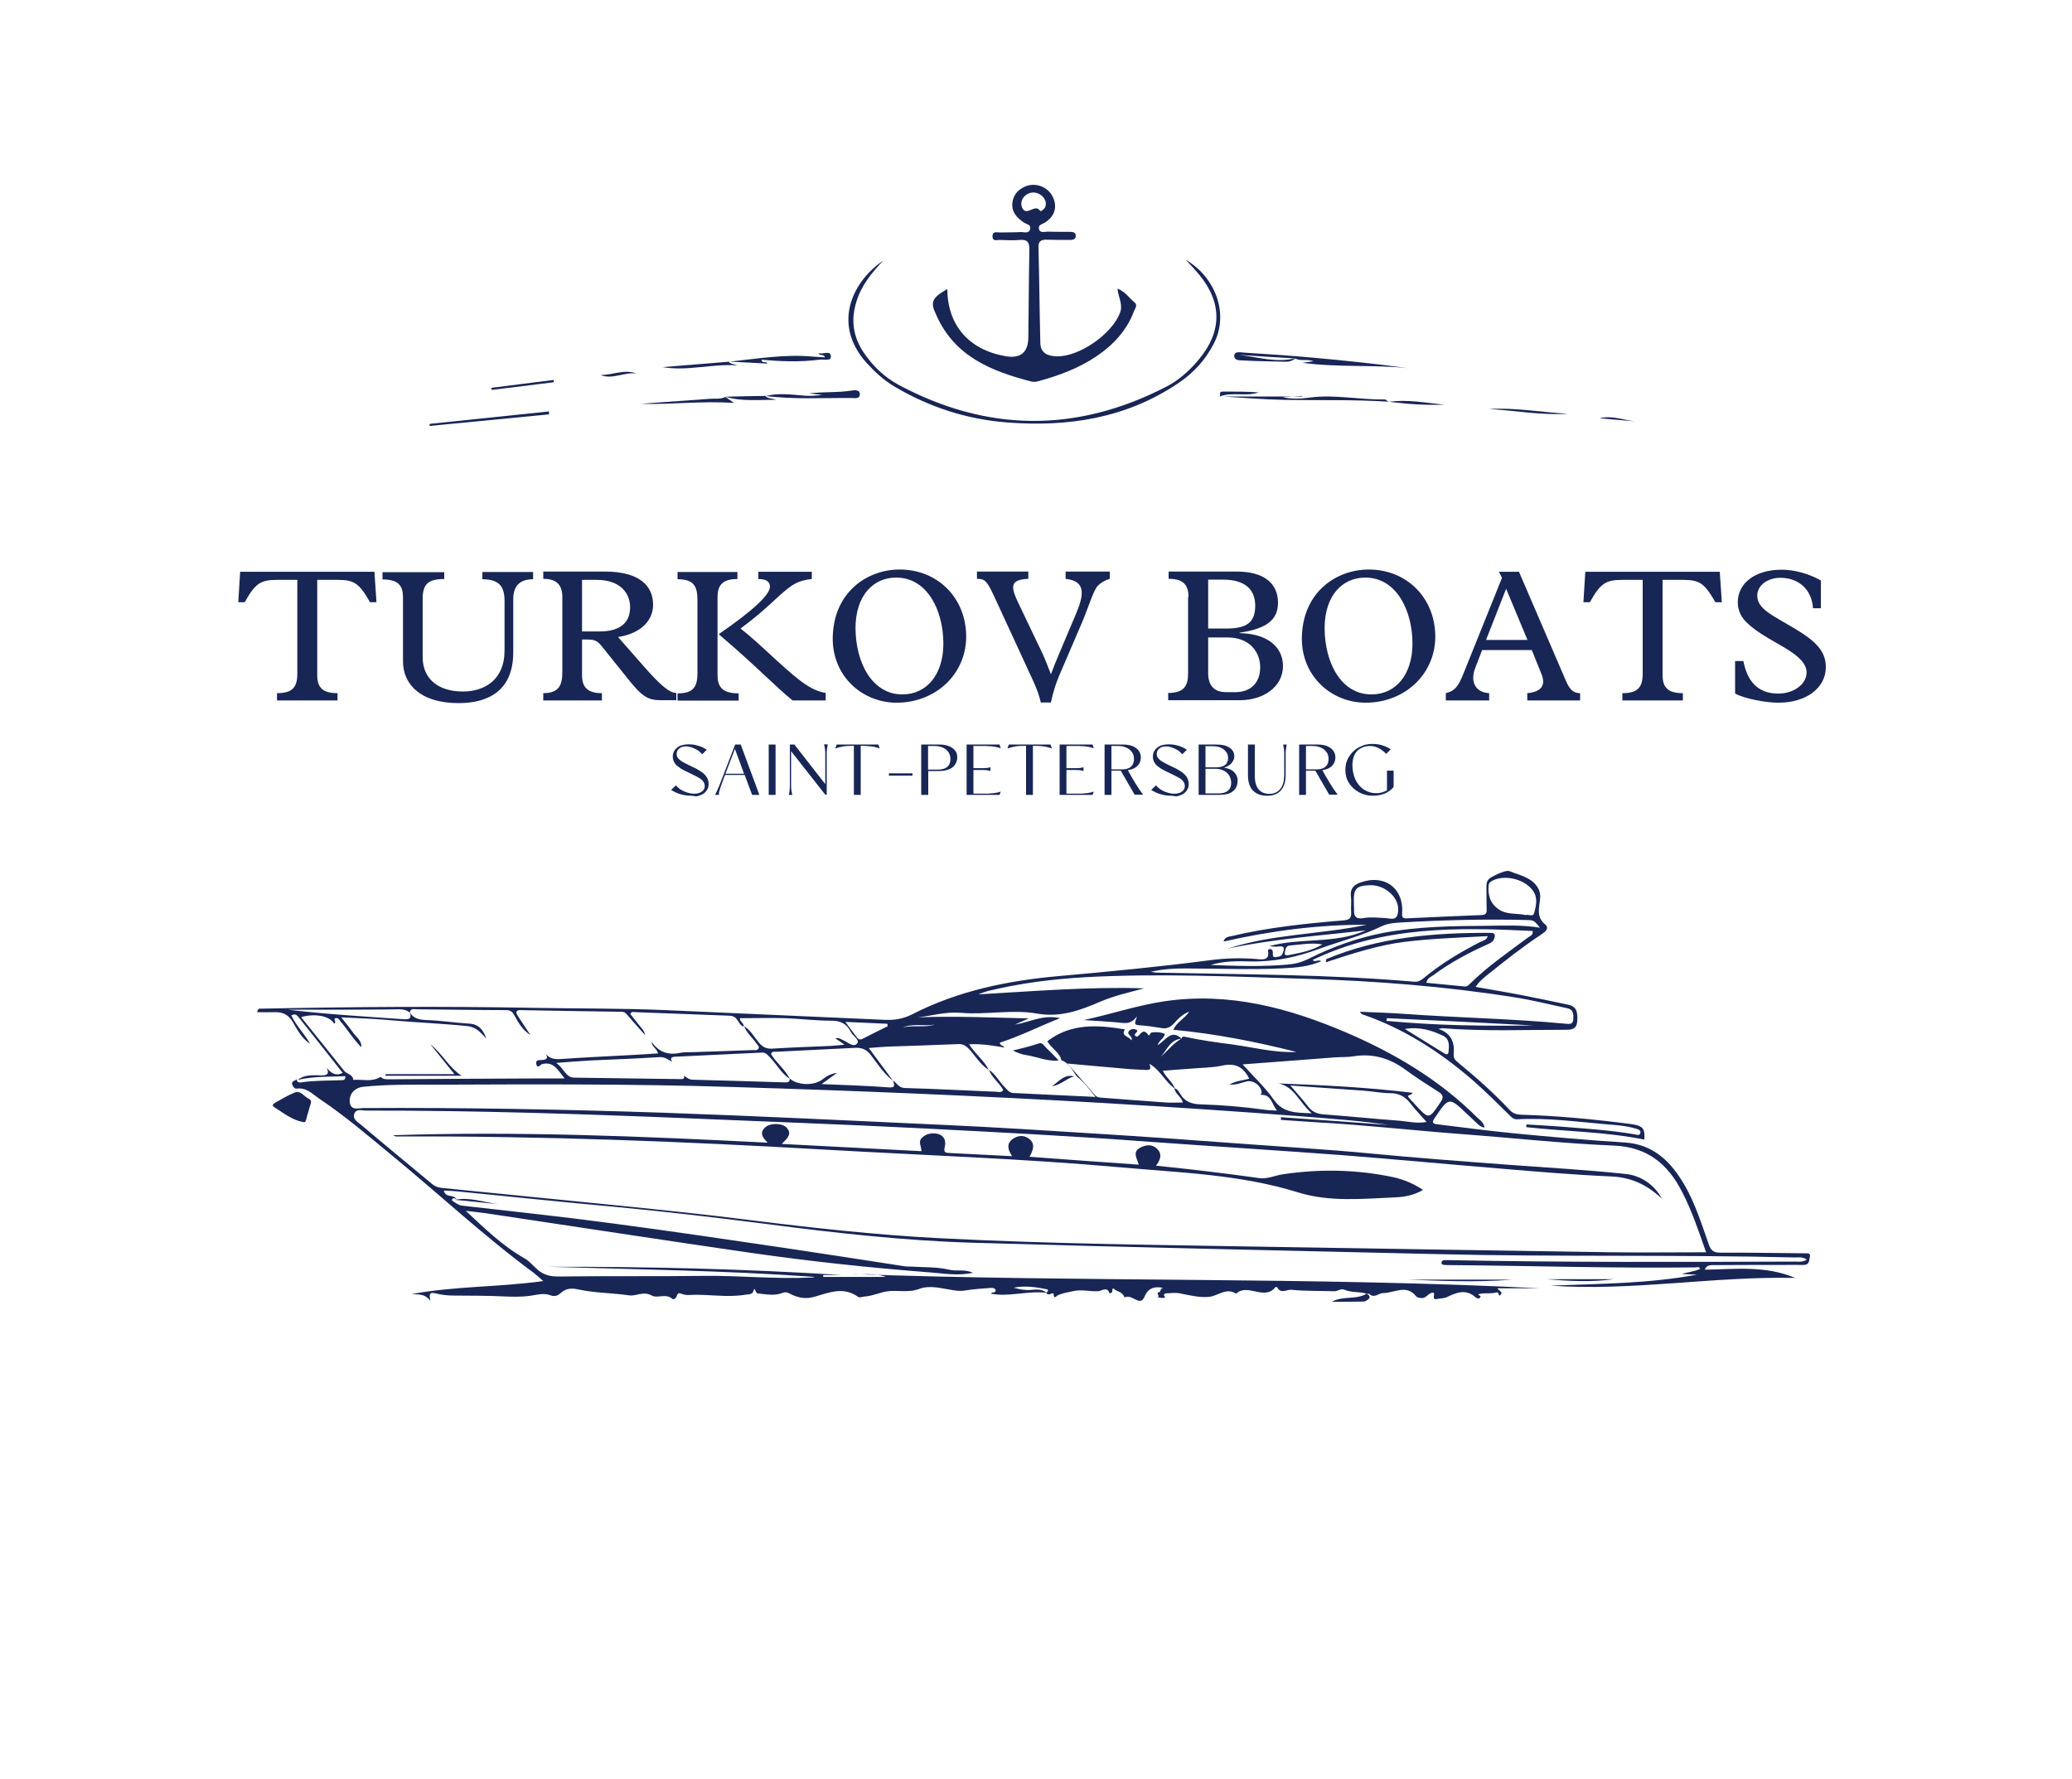 <?xml version="1.0" encoding="UTF-8"?> <svg xmlns="http://www.w3.org/2000/svg" width="85" height="73" viewBox="0 0 85 73" fill="none"><path d="M56.057 53.084C55.769 52.991 55.446 53.05 55.157 52.923C55.004 52.855 54.876 52.991 54.731 52.983C54.145 52.965 53.559 52.983 52.98 52.923C52.794 52.906 52.538 53.11 52.394 52.821C52.386 52.812 52.334 52.804 52.326 52.812C51.867 53.391 51.187 52.634 50.711 53.084C50.303 52.821 49.98 53.169 49.614 53.212C49.232 53.255 48.816 53.153 48.425 53.076C48.237 53.033 48.068 53.059 47.889 53.068C47.77 53.068 47.694 53.11 47.804 53.237C47.694 53.28 47.583 53.255 47.472 53.221C47.634 53.221 47.37 53.025 47.566 53.017C47.617 53.017 47.583 52.838 47.736 52.855C47.379 52.761 47.099 52.855 46.962 53.187C46.869 53.407 46.767 53.416 46.58 53.322C46.444 53.255 46.3 53.161 46.13 53.237C46.078 53.068 45.943 53.017 45.798 52.957C45.713 52.923 45.628 52.753 45.628 53.008C45.628 53.033 45.551 53.059 45.517 53.076C45.432 52.761 45.169 52.983 45.05 52.983C44.702 52.999 44.361 52.898 44.005 52.983C43.792 53.033 43.571 53.059 43.376 53.161C43.325 53.187 43.239 53.322 43.222 53.11C43.214 52.974 42.993 53.229 42.925 53.042C42.984 53.008 43.027 52.923 42.959 52.906C42.508 52.812 42.05 52.745 41.582 52.838C41.812 52.898 42.024 52.949 42.27 52.931C42.483 52.914 42.738 52.872 42.934 53.05C42.177 52.949 41.42 53.229 40.656 53.084C40.69 52.983 40.859 53.084 40.843 52.94C40.825 52.855 40.724 52.846 40.656 52.846C40.29 52.872 39.925 52.898 39.559 52.957C39.398 52.983 39.253 52.965 39.1 52.94C38.633 52.872 38.148 52.719 37.706 52.889C37.255 53.059 36.805 52.923 36.371 52.991C36.066 53.042 35.768 53.187 35.445 53.203C35.36 53.212 35.267 53.263 35.199 53.212C34.595 52.779 34 53.042 33.405 53.212C33.056 53.314 32.733 53.255 32.419 53.093C32.309 53.033 32.232 52.999 32.079 53.059C31.773 53.178 31.433 53.11 31.102 53.076C30.983 53.059 31.025 52.94 30.931 52.889C30.898 53.127 30.762 53.102 30.566 53.127C29.801 53.255 29.044 53.093 28.288 53.136C28.195 53.144 28.093 53.136 27.999 53.102C27.82 53.042 27.812 53.042 27.753 53.203C27.727 53.28 27.616 53.34 27.582 53.297C27.319 53.059 26.971 53.288 26.741 53.161C26.392 52.965 26.095 53.195 25.814 53.153C25.117 53.05 24.404 53.059 23.706 52.906C23.46 52.855 23.213 52.855 23.001 53.059C22.89 53.161 22.755 53.221 22.567 53.144C22.304 53.05 22.032 53.127 21.76 53.169C21.395 53.221 21.003 53.212 20.638 53.195C19.958 53.161 19.278 53.169 18.59 53.161C18.343 53.161 18.088 53.127 17.85 53.068C17.629 53.017 17.595 53.093 17.654 53.373C17.399 53.059 17.145 53.127 16.881 53.102C18.64 52.77 20.451 52.821 22.287 52.566C22.125 52.43 22.023 52.328 21.913 52.243C19.873 50.739 18.02 49.005 16.065 47.398C15.096 46.599 14.136 45.775 13.09 45.078C12.818 44.891 12.572 44.618 12.181 44.669C12.087 44.687 12.019 44.584 11.993 44.517C11.934 44.355 12.095 44.355 12.172 44.287C12.181 44.406 12.257 44.431 12.351 44.414C12.912 44.33 13.481 44.346 14.05 44.321C14.11 44.321 14.169 44.304 14.169 44.16C13.515 44.185 12.861 44.16 12.214 44.312C12.512 44.075 12.861 44.126 13.2 44.126C13.481 44.126 13.498 44.015 13.396 43.811C13.566 44.015 13.753 44.176 14.059 44.023C13.456 43.258 12.852 42.493 12.248 41.737C12.181 41.652 12.095 41.575 11.951 41.669C12.155 42.094 12.495 42.425 12.725 42.834C12.393 42.621 12.206 42.273 12.019 41.95C11.841 41.635 11.602 41.525 11.271 41.533C11.033 41.541 10.795 41.533 10.549 41.533C10.582 41.363 10.65 41.389 10.71 41.389C14.441 41.312 18.173 41.286 21.913 41.355C23.706 41.389 25.5 41.371 27.294 41.448C30.294 41.584 33.294 41.712 36.295 41.847C36.703 41.864 37.06 41.805 37.425 41.618C39.304 40.657 41.327 40.241 43.41 40.054C45.492 39.867 47.566 39.672 49.64 39.4C50.286 39.315 50.941 39.297 51.603 39.357C51.816 39.374 52.08 39.4 52.02 39.034C52.011 38.983 52.037 38.941 52.096 38.941C52.173 38.941 52.199 38.983 52.215 39.051C52.233 39.136 52.156 39.306 52.36 39.272C52.462 39.255 52.572 39.246 52.623 39.111C52.691 38.923 52.709 38.796 52.437 38.839C52.318 38.855 52.19 38.839 52.071 38.822C53.363 38.465 54.774 38.745 56.032 38.175C54.145 38.397 52.241 38.524 50.371 38.923C52.224 38.32 54.179 38.346 56.066 37.946C54.086 37.938 52.139 38.193 50.193 38.635C50.252 38.439 50.397 38.439 50.516 38.413C52.02 38.056 53.559 37.895 55.097 37.767C55.352 37.751 55.446 37.682 55.428 37.419C55.411 37.206 55.446 36.994 55.42 36.79C55.377 36.467 55.539 36.306 55.811 36.212C56.788 35.855 57.596 36.441 57.52 37.478C57.502 37.657 57.571 37.691 57.715 37.682C58.743 37.632 59.764 37.589 60.792 37.547C60.962 37.538 60.996 37.453 60.987 37.309C60.979 36.986 60.979 36.663 60.979 36.348C60.979 36.203 61.022 36.093 61.157 36.008C61.404 35.864 61.795 35.694 61.922 35.745C62.331 35.914 62.824 35.991 63.087 36.425C63.189 36.603 63.197 36.764 63.172 36.952C63.13 37.3 63.036 37.64 63.385 37.929C63.589 38.099 63.367 38.252 63.215 38.354C62.467 38.847 61.77 39.4 61.081 39.952C60.894 40.105 60.69 40.249 60.537 40.496C61.217 40.615 61.871 40.725 62.526 40.853C63.13 40.972 63.733 41.099 64.337 41.227C64.651 41.295 64.736 41.49 64.702 41.916C64.677 42.221 64.49 42.255 64.243 42.255C62.577 42.255 60.903 42.324 59.236 42.196C59.169 42.188 59.1 42.196 59.007 42.221C59.534 42.392 59.678 42.766 59.636 43.258C59.619 43.411 59.696 43.505 59.815 43.599C60.562 44.211 61.276 44.848 61.94 45.553C62.067 45.69 62.212 45.732 62.398 45.74C63.903 45.783 65.407 45.928 66.903 46.123C67.397 46.191 67.49 46.301 67.456 46.761C65.858 46.438 64.226 46.429 62.611 46.251C62.611 46.217 62.62 46.174 62.62 46.14C63.07 46.166 63.529 46.191 63.98 46.225C65.016 46.31 66.053 46.37 67.073 46.548C67.15 46.565 67.26 46.608 67.294 46.489C67.32 46.386 67.218 46.344 67.133 46.319C66.725 46.191 66.308 46.166 65.892 46.132C64.677 46.029 63.461 45.859 62.237 45.928C62.075 45.936 61.99 45.825 61.897 45.732C61.404 45.248 60.911 44.755 60.392 44.304C59.05 43.148 57.587 42.205 55.904 41.627C55.862 41.609 55.819 41.584 55.794 41.516C56.389 41.541 56.992 41.559 57.587 41.601C59.806 41.763 62.033 41.797 64.251 42.009C64.396 42.026 64.532 42.026 64.54 41.831C64.549 41.635 64.566 41.431 64.294 41.371C63.572 41.218 62.849 41.032 62.118 40.921C59.279 40.471 56.423 40.249 53.559 40.164C50.558 40.071 47.557 39.935 44.548 40.096C43.188 40.173 41.846 40.343 40.52 40.666C40.392 40.7 40.264 40.751 40.137 40.802C42.398 40.675 44.659 40.479 46.937 40.556C46.334 40.717 45.721 40.853 45.144 41.099C44.319 41.456 43.511 41.754 42.559 41.593C41.523 41.406 40.46 41.652 39.414 41.559C38.794 41.508 38.242 41.678 37.663 41.745C39.168 41.686 40.672 41.754 42.203 41.788C42.016 41.873 41.828 41.958 41.633 42.043C42.228 41.95 42.781 41.618 43.486 41.779C42.619 42.12 41.846 42.519 41.021 42.782C41.013 42.91 41.148 42.885 41.208 42.986C40.732 42.901 40.264 42.825 39.755 42.85C40.01 43.258 40.375 43.514 40.562 43.904C40.222 43.692 40.026 43.343 39.763 43.054C39.636 42.927 39.525 42.834 39.321 42.842C38.369 42.885 37.425 42.91 36.474 42.944C36.21 42.953 35.947 42.978 35.641 43.004C35.998 43.488 36.312 43.913 36.635 44.346C36.252 44.057 36.006 43.658 35.725 43.292C35.556 43.072 35.368 42.986 35.105 42.995C34.017 43.054 32.938 43.097 31.849 43.157C31.773 43.157 31.671 43.123 31.628 43.25C31.849 43.615 32.206 43.879 32.402 44.27C32.053 44.049 31.866 43.675 31.586 43.386C31.492 43.292 31.416 43.182 31.255 43.191C30.064 43.25 28.875 43.301 27.684 43.361C27.523 43.369 27.489 43.437 27.574 43.565C27.413 43.488 27.285 43.369 27.073 43.377C26.129 43.437 25.177 43.471 24.225 43.514C23.791 43.539 23.358 43.573 22.814 43.615C23.145 43.837 23.197 44.211 23.553 44.219C24.998 44.245 26.435 44.253 27.88 44.279C27.982 44.279 28.093 44.295 28.067 44.134C28.169 44.219 28.271 44.304 28.424 44.304C29.674 44.338 30.931 44.372 32.181 44.414C32.3 44.414 32.41 44.423 32.394 44.253C32.717 44.542 33.388 44.559 33.736 44.295C33.889 44.176 34.042 44.066 34.34 44.023C34.102 44.194 33.941 44.312 33.703 44.483C34.68 44.525 35.564 44.55 36.448 44.618C36.745 44.644 36.694 44.517 36.635 44.346C36.797 44.431 36.856 44.636 37.111 44.644C38.361 44.678 39.602 44.746 40.851 44.797C40.953 44.797 41.072 44.856 41.157 44.729C40.995 44.423 40.69 44.227 40.571 43.896C40.851 44.083 40.995 44.398 41.233 44.627C41.327 44.721 41.404 44.84 41.556 44.848C42.661 44.899 43.767 44.959 44.94 45.01C44.667 44.669 44.455 44.389 44.166 44.16L44.175 44.168C43.987 43.922 43.868 43.615 43.537 43.505L43.545 43.522C43.477 43.173 43.12 43.02 42.968 42.723C43.928 41.983 45.025 42.051 46.147 42.239C45.968 42.528 46.316 42.511 46.41 42.689C46.512 42.511 46.138 42.443 46.35 42.273C46.427 42.213 46.52 42.213 46.597 42.247C46.801 42.34 46.385 42.434 46.631 42.536C46.767 42.528 46.869 42.128 47.107 42.468C47.158 42.544 47.175 42.374 47.243 42.366C47.43 42.34 47.608 42.349 47.787 42.425C47.753 42.612 47.557 42.681 47.489 42.885C47.812 42.706 48.042 42.205 48.475 42.621C47.999 42.655 47.88 43.08 47.617 43.361C47.906 43.114 48.136 42.808 48.475 42.612C48.484 42.553 48.526 42.528 48.578 42.536C49.232 42.681 49.904 42.774 50.566 42.859C51.434 42.978 52.292 43.208 53.184 43.165C51.535 42.748 49.87 42.417 48.136 42.255C48.272 41.932 48.586 41.813 48.79 41.508C48.492 41.627 48.322 41.813 48.153 42.001C48.017 42.145 47.872 42.221 47.668 42.188C47.353 42.136 47.039 42.086 46.724 42.069C46.461 42.051 46.597 41.916 46.639 41.703C46.385 42.069 46.096 41.975 45.815 41.95C45.398 41.916 44.974 41.89 44.464 41.856C45.628 41.601 46.682 41.244 47.787 41.083C50.413 40.7 52.861 41.355 55.242 42.374C57.222 43.224 59.05 44.312 60.588 45.843C60.707 45.953 60.86 46.047 60.903 46.267C60.699 46.242 60.605 46.097 60.495 46.004C60.392 45.91 60.299 45.817 60.197 45.724C59.441 45.001 59.441 45.01 58.854 45.877C58.743 46.047 58.752 46.106 58.956 46.132C60.01 46.259 61.064 46.404 62.118 46.505C63.631 46.65 65.144 46.786 66.657 46.88C67.847 46.956 68.552 47.687 69.088 48.596C69.538 49.361 69.802 50.22 70.1 51.062C70.184 51.308 70.295 51.401 70.567 51.401C71.731 51.393 72.888 51.419 74.052 51.427C74.154 51.427 74.281 51.419 74.248 51.563C74.213 51.691 74.239 51.886 74.026 51.903C73.942 51.911 73.856 51.903 73.763 51.903C72.641 51.903 71.51 51.903 70.388 51.911C70.201 51.911 70.006 51.886 69.938 52.099C71.179 52.081 72.437 51.92 73.644 52.438C70.287 52.362 66.963 52.991 63.605 52.753C65.603 52.676 67.6 52.676 69.615 52.303C69.377 52.294 69.181 52.285 68.995 52.277C69.241 52.192 69.504 52.184 69.743 52.065C69.7 51.954 69.615 52.005 69.564 52.005C66.189 52.047 62.815 51.937 59.441 51.911C59.381 51.911 59.313 51.911 59.254 51.903C59.185 51.903 59.126 51.877 59.135 51.801C59.143 51.733 59.203 51.708 59.27 51.708C59.347 51.708 59.415 51.708 59.492 51.708C64.209 51.801 68.935 51.784 73.661 51.767C73.797 51.767 73.95 51.801 74.12 51.682C73.933 51.563 73.772 51.597 73.627 51.597C68.748 51.478 63.861 51.58 58.981 51.461C52.615 51.308 46.257 51.181 39.891 50.993C37.077 50.908 34.272 50.594 31.476 50.228C29.41 49.965 27.336 49.718 25.253 49.523C23.086 49.328 20.927 49.098 18.759 48.886C18.581 48.868 18.402 48.86 18.207 48.852C18.275 49.175 18.632 48.987 18.726 49.217C18.674 49.166 18.607 49.149 18.564 49.191C18.505 49.242 18.573 49.285 18.607 49.302C18.717 49.379 18.819 49.455 18.963 49.472C21.046 49.71 23.137 49.931 25.22 50.212C27.582 50.526 29.937 50.874 32.3 51.223C33.907 51.461 35.522 51.716 37.128 51.962C37.205 51.971 37.273 51.971 37.349 51.971C37.885 52.005 38.428 51.98 38.938 52.099C39.245 52.175 39.559 52.065 39.916 52.226C39.279 52.362 38.709 52.252 38.139 52.209C35.691 52.022 33.243 51.758 30.812 51.41C27.174 50.883 23.537 50.322 19.898 49.778C19.669 49.744 19.439 49.727 19.108 49.684C19.907 50.432 20.63 51.13 21.514 51.631C21.726 51.75 21.887 51.962 22.083 52.124C22.329 52.319 22.576 52.379 22.89 52.379C24.896 52.353 26.894 52.379 28.9 52.353C30.345 52.337 31.79 52.489 33.235 52.422C33.294 52.422 33.354 52.422 33.413 52.396C29.784 52.133 26.154 52.09 22.517 51.98C26.52 51.971 30.523 52.065 34.535 52.319C34.281 52.319 34.026 52.319 33.77 52.319C33.77 52.345 33.77 52.37 33.77 52.396C34.612 52.396 35.453 52.396 36.346 52.396C35.853 52.218 35.394 52.319 34.952 52.277C44.361 52.617 53.779 52.388 63.189 52.864C62.62 52.864 62.05 52.864 61.429 52.864C61.489 52.965 61.651 52.999 61.574 53.11C61.455 53.28 61.523 52.991 61.387 53.033C61.183 53.093 60.953 53.05 60.741 53.084C60.52 53.118 60.749 53.169 60.741 53.187C60.707 53.322 60.588 53.288 60.529 53.229C60.138 52.88 59.755 53.033 59.364 53.221C59.245 53.28 59.1 53.272 58.973 53.297C58.947 53.306 58.922 53.306 58.897 53.306C58.701 53.322 58.973 52.957 58.701 53.059C58.574 53.11 58.489 53.263 58.336 53.263C58.251 53.263 58.14 53.246 58.097 53.195C57.69 52.676 57.179 53.068 56.729 53.059C56.559 53.059 56.372 53.297 56.16 53.084C56.092 53.102 56.075 53.093 56.057 53.084ZM48.178 44.653C48.297 44.678 48.356 44.788 48.407 44.873C48.603 45.214 48.892 45.307 49.266 45.316C50.142 45.341 51.017 45.417 51.884 45.536C52.045 45.562 52.215 45.562 52.386 45.571C52.181 45.324 52.164 44.933 51.773 44.925C51.654 44.925 51.757 44.882 51.757 44.856C51.765 44.576 51.434 44.312 51.153 44.372C50.941 44.414 50.728 44.533 50.439 44.499C50.728 44.338 51 44.338 51.246 44.261C51.008 43.769 50.66 43.607 50.133 43.726C49.7 43.819 49.249 43.811 48.807 43.853C48.45 43.879 48.084 43.904 47.702 43.938C47.846 44.236 48.11 44.398 48.195 44.669C47.795 44.389 47.6 43.904 47.15 43.65C47.2 43.794 47.243 43.922 47.014 43.904C46.792 43.888 46.572 43.888 46.35 43.87C45.517 43.803 44.693 43.718 43.792 43.641C44.2 44.108 44.566 44.525 44.922 44.941C45.008 45.035 45.109 45.035 45.22 45.044C46.096 45.111 46.971 45.179 47.838 45.239C48.059 45.256 48.288 45.239 48.526 45.239C48.45 44.984 48.203 44.882 48.178 44.653ZM30.515 42.128C30.37 42.086 30.32 41.95 30.243 41.847C30.166 41.737 30.081 41.686 29.937 41.678C28.654 41.635 27.37 41.575 26.087 41.533C26.01 41.533 25.908 41.482 25.857 41.609C25.959 41.737 26.07 41.873 26.172 42.009C26.282 42.154 26.435 42.273 26.46 42.468C26.223 42.205 25.985 41.941 25.755 41.669C25.678 41.575 25.619 41.516 25.491 41.516C24.114 41.499 22.738 41.474 21.36 41.448C21.174 41.448 21.14 41.525 21.233 41.669C21.403 41.941 21.581 42.196 21.76 42.468C21.454 42.281 21.276 41.983 21.114 41.686C21.029 41.525 20.953 41.448 20.757 41.448C19.541 41.448 18.317 41.422 17.102 41.414C16.991 41.414 16.838 41.355 16.813 41.55C16.686 41.448 16.549 41.414 16.38 41.414C15.538 41.431 14.705 41.422 13.864 41.431C13.175 41.431 12.486 41.431 11.806 41.431C13.396 41.618 14.977 41.712 16.558 41.822C16.788 41.839 16.907 41.788 16.805 41.541C16.966 41.788 17.195 41.847 17.493 41.856C18.071 41.873 18.649 41.967 19.227 42.001C19.652 42.017 19.831 42.273 19.95 42.621C19.729 42.383 19.558 42.145 19.159 42.102C18.054 41.992 16.941 41.95 15.835 41.847C15.249 41.797 14.662 41.779 13.999 41.745C14.187 41.992 14.339 42.162 14.467 42.349C14.595 42.544 14.841 42.681 14.824 42.969C14.501 42.655 14.263 42.255 13.974 41.916C13.923 41.847 13.872 41.754 13.77 41.779C13.643 41.805 13.838 41.958 13.702 42.001C13.54 41.694 12.928 41.567 12.351 41.737C12.945 42.477 13.532 43.199 14.11 43.93C14.22 44.075 14.476 44.075 14.492 44.312C14.867 44.279 15.258 44.414 15.614 44.185C15.708 44.287 15.827 44.287 15.954 44.287C17.91 44.27 19.856 44.261 21.811 44.253C22.236 44.253 22.661 44.253 23.163 44.253C22.873 43.896 22.712 43.539 22.227 43.666C22.177 43.684 22.041 43.879 21.998 43.658C21.964 43.48 22.117 43.505 22.219 43.496C22.415 43.488 22.508 43.428 22.381 43.233C22.55 43.454 22.771 43.471 23.035 43.454C23.877 43.395 24.727 43.352 25.576 43.309C26.044 43.284 26.512 43.258 26.996 43.224C26.936 43.012 26.733 42.944 26.733 42.748C27.021 43.173 27.413 43.309 27.914 43.199C28.076 43.165 28.262 43.182 28.433 43.173C29.248 43.148 30.064 43.114 30.881 43.089C30.965 43.089 31.067 43.114 31.119 43.02C31.161 42.927 31.059 42.867 31.017 42.8C30.863 42.562 30.625 42.392 30.532 42.111C30.787 42.273 30.931 42.536 31.119 42.766C31.271 42.953 31.424 43.046 31.68 43.029C32.47 42.978 33.261 42.953 34.042 42.919C34.221 42.91 34.391 42.893 34.646 42.867C34.476 42.748 34.383 42.681 34.272 42.612C34.416 42.553 34.502 42.655 34.603 42.689C34.791 42.774 35.011 42.995 35.164 42.816C35.283 42.672 34.986 42.511 34.901 42.34C34.739 42.009 34.484 41.882 34.102 41.882C33.473 41.882 32.844 41.805 32.215 41.779C31.595 41.763 30.974 41.779 30.354 41.779C30.328 41.907 30.515 41.967 30.515 42.128ZM52.547 45.953C52.547 45.919 52.547 45.877 52.547 45.843C54.009 45.944 55.471 46.047 56.933 46.157C55.803 45.987 54.655 45.91 53.516 45.817C50.796 45.605 48.068 45.426 45.339 45.264C40.239 44.967 35.139 44.755 30.039 44.602C25.993 44.474 21.956 44.491 17.91 44.508C16.907 44.508 15.903 44.491 14.909 44.593C14.552 44.627 14.314 44.891 14.348 45.222C14.39 45.587 14.697 45.468 14.9 45.468C18.98 45.443 23.061 45.52 27.14 45.656C31.059 45.791 34.969 45.987 38.888 46.166C40.902 46.259 42.908 46.386 44.922 46.514C46.843 46.633 48.773 46.769 50.694 46.913C52.505 47.05 54.315 47.151 56.126 47.322C58.055 47.508 59.993 47.653 61.922 47.797C63.512 47.916 65.102 48.002 66.691 48.172C67.294 48.231 67.873 48.605 68.17 49.183C67.541 48.588 66.886 48.307 66.088 48.273C64.566 48.206 63.053 48.078 61.54 47.95C59.373 47.772 57.205 47.568 55.038 47.398C52.428 47.203 49.81 47.041 47.2 46.854C44.03 46.616 40.859 46.455 37.689 46.293C34.654 46.14 31.611 46.029 28.577 45.902C24.055 45.715 19.533 45.562 15.011 45.571C14.85 45.571 14.629 45.486 14.543 45.681C14.441 45.919 14.671 46.038 14.816 46.157C15.776 46.973 16.753 47.772 17.723 48.58C17.85 48.69 17.994 48.733 18.165 48.749C20.613 48.996 23.061 49.234 25.5 49.48C27.242 49.659 28.994 49.837 30.727 50.059C33.312 50.382 35.904 50.67 38.514 50.806C43.257 51.053 47.999 51.087 52.751 51.172C57.214 51.248 61.676 51.316 66.138 51.385C67.413 51.401 68.68 51.385 69.989 51.385C69.692 50.535 69.411 49.693 69.003 48.903C68.425 47.772 67.592 47.066 66.207 47.007C64.132 46.922 62.067 46.693 60.002 46.539C57.978 46.386 55.964 46.157 53.941 46.047C53.474 46.021 53.006 45.978 52.547 45.953ZM54.205 39.442C53.694 39.663 53.176 39.706 52.666 39.731C51.323 39.799 49.971 39.739 48.629 39.739C48.178 39.739 47.719 39.757 47.209 39.876C47.328 39.892 47.37 39.901 47.422 39.91C50.958 39.986 54.485 39.977 58.013 40.283C58.157 40.292 58.259 40.249 58.378 40.156C59.1 39.553 59.908 39.068 60.741 38.643C60.843 38.592 60.979 38.584 61.03 38.413C59.891 38.473 58.769 38.507 57.656 38.643C56.542 38.779 55.48 39.127 54.392 39.484C54.4 39.383 54.4 39.357 54.408 39.357C56.568 38.447 58.846 38.269 61.157 38.278C61.361 38.278 61.336 38.397 61.294 38.524C61.242 38.669 61.106 38.711 60.979 38.77C60.222 39.111 59.492 39.502 58.828 39.995C58.718 40.08 58.556 40.122 58.514 40.326C59.05 40.377 59.568 40.428 60.095 40.479C60.18 40.487 60.231 40.437 60.282 40.386C61.022 39.654 61.88 39.068 62.713 38.447C62.781 38.397 62.9 38.371 62.874 38.201C59.797 38.048 56.737 37.997 53.847 39.391C53.958 39.51 54.069 39.349 54.205 39.442ZM57.944 44.84C57.91 44.975 57.656 44.891 57.817 45.069C57.894 45.154 57.97 45.23 58.047 45.316C58.624 45.944 58.616 45.936 59.092 45.23C59.219 45.052 59.219 44.941 59.032 44.814C58.565 44.517 58.097 44.219 57.647 43.888C57.01 43.42 56.312 43.216 55.522 43.343C55.276 43.386 55.029 43.369 54.782 43.386C53.533 43.48 52.275 43.581 50.974 43.675C51.434 44.185 51.901 44.618 52.258 45.129C52.641 45.672 53.159 45.656 53.813 45.681C53.295 45.239 53.117 44.602 52.453 44.457C54.289 44.525 56.108 44.618 57.944 44.84ZM52.938 44.542C53.227 44.891 53.456 45.129 53.652 45.392C53.813 45.605 54.001 45.698 54.273 45.724C55.318 45.8 56.364 45.91 57.409 45.987C57.758 46.013 58.106 46.114 58.523 46.038C58.276 45.758 58.047 45.52 57.851 45.264C57.639 44.992 57.383 44.856 57.026 44.856C56.669 44.856 56.312 44.78 55.956 44.755C54.995 44.687 54.026 44.618 52.938 44.542ZM49.666 39.595C50.728 39.638 51.791 39.672 52.844 39.578C53.125 39.553 53.397 39.484 53.686 39.34C54.655 38.855 55.684 38.481 56.755 38.278C58.157 38.014 59.577 37.997 61.005 37.989C61.71 37.98 62.424 37.946 63.172 38.065C62.925 37.759 62.925 37.759 62.62 37.751C60.953 37.708 59.279 37.751 57.613 37.844C57.307 37.861 56.975 37.87 56.703 37.997C55.862 38.405 54.961 38.626 54.094 38.941C53.184 39.281 52.249 39.476 51.272 39.45C50.736 39.434 50.193 39.434 49.666 39.595ZM62.594 37.547C62.713 37.513 62.892 37.632 62.934 37.47C63.019 37.164 63.096 36.841 62.883 36.544C62.543 36.076 61.761 35.88 61.242 36.127C61.132 36.178 61.064 36.246 61.064 36.373C61.047 36.73 61.123 37.045 61.438 37.283C61.795 37.555 62.212 37.462 62.594 37.547ZM56.423 37.648C56.627 37.666 56.806 37.657 56.992 37.691C57.29 37.742 57.349 37.581 57.358 37.334C57.375 36.798 56.797 36.297 56.176 36.322C55.641 36.348 55.522 36.467 55.539 37.011C55.539 37.113 55.547 37.206 55.547 37.309C55.531 37.589 55.615 37.725 55.93 37.674C56.092 37.64 56.261 37.648 56.423 37.648ZM57.63 42.221C58.208 42.578 58.709 42.885 59.211 43.199C59.296 43.25 59.407 43.327 59.423 43.157C59.449 42.91 59.474 42.638 59.203 42.502C58.735 42.281 58.242 42.12 57.63 42.221ZM56.899 41.779C56.891 41.813 56.882 41.847 56.873 41.89C58.88 42.077 60.894 42.111 62.908 42.077C60.903 41.967 58.905 41.873 56.899 41.779ZM36.414 42.111C36.414 42.077 36.406 42.043 36.406 42.009C35.853 41.983 35.3 41.958 34.68 41.932C34.858 42.179 34.995 42.358 35.122 42.528C35.19 42.621 35.249 42.697 35.394 42.621C35.734 42.443 36.074 42.281 36.414 42.111ZM54.247 38.754C53.797 38.669 53.363 38.762 52.921 38.796C52.734 38.813 52.734 38.958 52.709 39.085C52.691 39.178 52.734 39.212 52.836 39.196C53.321 39.102 53.813 39.017 54.247 38.754ZM37.035 42.162C37.468 42.051 37.919 42.179 38.343 42.043C37.919 42.12 37.459 41.983 37.035 42.162Z" fill="#182656"></path><path d="M12.41 46.038C11.96 45.944 11.62 45.664 11.245 45.426C11.127 45.349 11.229 45.282 11.305 45.239C11.56 45.094 11.815 44.941 12.087 44.831C12.334 44.729 12.47 44.992 12.656 45.078C12.835 45.163 12.733 45.307 12.699 45.434C12.665 45.587 12.605 45.74 12.572 45.894C12.546 46.004 12.529 46.072 12.41 46.038Z" fill="#182656"></path><path d="M43.444 43.531L43.435 43.514C42.968 43.565 42.542 43.361 42.092 43.292C41.913 43.267 41.735 43.199 41.548 43.105C41.913 43.02 42.279 42.927 42.636 42.808C42.764 42.766 42.857 42.944 42.95 43.029C43.129 43.191 43.282 43.361 43.444 43.531Z" fill="#182656"></path><path d="M63.435 52.489C64.362 52.489 65.28 52.489 66.206 52.489C65.28 52.617 64.353 52.566 63.435 52.489Z" fill="#182656"></path><path d="M57.766 52.507C58.947 52.507 60.495 52.507 62.041 52.507C60.495 52.634 58.947 52.549 57.766 52.507Z" fill="#182656"></path><path d="M56.057 53.084C56.074 53.093 56.091 53.102 56.1 53.11C56.193 53.161 56.219 53.237 56.134 53.314C56.083 53.356 56.006 53.407 55.938 53.407C55.522 53.416 55.105 53.416 54.638 53.416C55.114 53.153 55.641 53.348 56.057 53.084Z" fill="#182656"></path><path d="M18.657 49.234C19.261 49.106 19.848 49.336 20.434 49.413C19.848 49.353 19.261 49.285 18.657 49.234Z" fill="#182656"></path><path d="M44.064 44.168C43.741 44.253 43.503 44.533 43.154 44.568C43.435 44.389 43.656 44.057 44.064 44.168Z" fill="#182656"></path><path d="M41.522 47.441C41.344 47.177 41.276 46.931 41.548 46.735C41.752 46.59 41.99 46.565 42.202 46.718C42.491 46.931 42.381 47.194 42.236 47.466C43.741 47.577 45.211 47.687 46.716 47.789C46.639 47.526 46.444 47.27 46.775 47.092C47.005 46.973 47.26 46.939 47.464 47.135C47.676 47.339 47.625 47.577 47.421 47.831C48.127 47.908 48.815 47.976 49.495 48.061C50.218 48.146 50.94 48.239 51.663 48.342C51.994 48.384 52.292 48.239 52.606 48.188C54.128 47.959 55.632 47.984 57.137 48.299C57.57 48.392 57.978 48.562 58.378 48.826C58.004 49.047 57.613 49.115 57.23 49.132C55.896 49.191 54.536 49.328 53.252 48.928C50.872 48.188 48.416 48.12 45.976 47.9C41.964 47.542 37.935 47.407 33.915 47.177C28.05 46.837 22.185 46.608 16.311 46.633C16.252 46.633 16.192 46.633 16.133 46.582C21.233 46.412 26.333 46.624 31.492 46.888C31.271 46.667 31.135 46.455 31.424 46.233C31.637 46.072 32.087 46.089 32.257 46.259C32.512 46.523 32.308 46.701 32.07 46.939C34.017 47.041 35.895 47.135 37.799 47.236C37.808 47.05 37.646 46.846 37.825 46.684C37.952 46.565 38.088 46.514 38.258 46.505C38.624 46.497 38.836 46.693 38.76 47.05C38.7 47.296 38.777 47.304 38.981 47.313C39.805 47.355 40.63 47.398 41.522 47.441Z" fill="#182656"></path><path d="M15.818 44.075C16.736 44.075 17.663 44.075 18.64 44.075C18.292 43.641 17.977 43.25 17.663 42.859C18.139 43.224 18.402 43.794 18.938 44.142C17.884 44.142 16.847 44.142 15.81 44.142C15.818 44.117 15.818 44.1 15.818 44.075Z" fill="#182656"></path><path d="M38.862 11.86C38.87 13.338 39.737 14.35 41.242 14.614C41.854 14.724 42.177 14.469 42.185 13.857C42.203 12.659 42.203 11.451 42.228 10.253C42.236 9.956 42.16 9.819 41.837 9.845C41.556 9.87 41.276 9.854 40.995 9.845C40.885 9.845 40.724 9.913 40.715 9.709C40.706 9.471 40.894 9.539 41.021 9.539C41.301 9.53 41.582 9.539 41.862 9.522C41.998 9.514 42.211 9.607 42.262 9.395C42.304 9.207 42.092 9.199 41.99 9.123C41.709 8.927 41.489 8.697 41.531 8.315C41.574 7.984 41.769 7.779 42.058 7.652C42.474 7.473 42.976 7.66 43.18 8.06C43.392 8.476 43.273 8.884 42.857 9.139C42.755 9.199 42.585 9.225 42.619 9.386C42.661 9.582 42.849 9.505 42.976 9.505C43.273 9.514 43.571 9.514 43.868 9.514C44.005 9.514 44.141 9.522 44.132 9.692C44.123 9.836 43.996 9.845 43.886 9.845C43.571 9.845 43.257 9.845 42.95 9.836C42.73 9.828 42.593 9.879 42.602 10.143C42.636 11.451 42.645 12.769 42.678 14.078C42.687 14.503 43.002 14.614 43.358 14.622C44.285 14.639 45.611 13.704 45.943 12.845C46.078 12.505 45.883 12.216 45.84 11.842C46.172 11.97 46.316 12.225 46.529 12.395C46.691 12.523 46.563 12.65 46.52 12.769C46.223 13.559 45.679 14.146 44.99 14.614C44.26 15.107 43.444 15.412 42.593 15.642C42.508 15.668 42.407 15.676 42.322 15.659C40.681 15.234 39.168 14.639 38.411 12.931C38.157 12.403 38.208 12.233 38.862 11.86ZM42.407 7.899C42.058 7.89 41.803 8.23 41.931 8.519C42.109 8.918 42.466 8.323 42.67 8.655C42.696 8.689 42.831 8.595 42.874 8.502C42.993 8.239 42.738 7.915 42.407 7.899Z" fill="#182656"></path><path d="M36.235 10.695C35.751 11.197 35.326 11.723 35.122 12.412C34.901 13.152 35.003 13.823 35.428 14.46C35.802 15.021 36.278 15.472 36.856 15.787C40.485 17.733 44.149 17.767 47.821 15.88C48.356 15.608 48.798 15.209 49.181 14.749C50.133 13.611 50.141 12.421 49.198 11.273C49.028 11.069 48.849 10.882 48.645 10.661C49.827 11.35 50.43 12.829 49.81 14.069C49.461 14.758 48.968 15.302 48.331 15.727C46.197 17.163 43.817 17.529 41.31 17.334C39.669 17.206 38.131 16.713 36.711 15.871C36.261 15.608 35.887 15.259 35.538 14.877C34.068 13.22 35.071 11.46 36.235 10.695Z" fill="#182656"></path><path d="M53.142 14.698C53.032 14.8 52.904 14.843 52.76 14.843C52.181 14.826 51.603 14.826 51.026 14.792C50.873 14.784 50.609 14.809 50.635 14.579C50.651 14.401 50.889 14.46 51.034 14.469C51.969 14.528 52.895 14.588 53.831 14.673C55.148 14.792 56.457 14.928 57.766 15.107C56.346 14.954 54.91 15.089 53.431 14.886C53.601 14.86 53.72 14.843 53.89 14.826C53.609 14.716 53.355 14.835 53.133 14.707C52.36 14.665 51.595 14.614 50.83 14.562C51.595 14.648 52.36 14.902 53.142 14.698Z" fill="#182656"></path><path d="M56.959 16.483C55.531 16.39 54.094 16.433 52.657 16.407C51.791 16.39 50.915 16.314 50.048 16.262L50.031 16.271C51.161 16.271 52.292 16.271 53.422 16.271C53.422 16.262 53.422 16.254 53.422 16.245C53.151 16.262 52.887 16.279 52.615 16.297C52.989 16.381 53.355 16.364 53.728 16.314C54.757 16.177 55.769 16.407 56.797 16.39C56.856 16.39 56.907 16.458 56.959 16.483Z" fill="#182656"></path><path d="M31.399 16.254C31.943 16.11 32.478 16.195 33.023 16.237C33.252 16.254 33.49 16.237 33.728 16.203C33.55 16.186 33.371 16.16 33.201 16.143C33.788 16.067 34.374 16.118 34.952 16.024C35.088 15.999 35.283 15.999 35.275 16.186C35.267 16.381 35.071 16.331 34.935 16.331C33.754 16.322 32.563 16.398 31.382 16.245L31.399 16.254Z" fill="#182656"></path><path d="M29.895 14.843C31.034 14.724 32.172 14.528 33.32 14.63C33.49 14.648 33.66 14.648 33.839 14.665C33.804 14.503 33.626 14.63 33.575 14.486C33.754 14.562 34.068 14.35 34.085 14.622C34.102 14.835 33.788 14.732 33.617 14.758C32.827 14.86 32.036 14.835 31.238 14.758C31.271 14.945 31.424 14.792 31.476 14.919C30.948 14.894 30.413 14.86 29.886 14.835L29.895 14.843Z" fill="#182656"></path><path d="M17.629 17.393C19.261 17.223 20.884 17.053 22.517 16.883C22.517 16.925 22.525 16.959 22.525 17.002C20.893 17.163 19.253 17.317 17.62 17.478C17.62 17.453 17.629 17.427 17.629 17.393Z" fill="#182656"></path><path d="M29.759 16.288C29.843 16.348 29.937 16.407 30.116 16.535C28.773 16.441 27.532 16.611 26.282 16.569C27.226 16.5 28.177 16.433 29.121 16.364C29.325 16.348 29.555 16.39 29.759 16.288Z" fill="#182656"></path><path d="M29.878 14.835C29.98 14.945 30.124 14.945 30.26 14.996C29.232 14.911 28.22 15.242 27.183 15.064C28.084 14.988 28.994 14.919 29.895 14.843L29.878 14.835Z" fill="#182656"></path><path d="M64.311 16.977C63.223 17.044 62.16 16.849 61.09 16.781C62.169 16.721 63.24 16.917 64.311 16.977Z" fill="#182656"></path><path d="M20.153 15.914C21.003 15.803 21.862 15.701 22.712 15.591C22.712 15.625 22.72 15.65 22.72 15.684C21.87 15.787 21.02 15.897 20.179 15.999C20.17 15.965 20.162 15.94 20.153 15.914Z" fill="#182656"></path><path d="M31.39 16.237C31.484 16.364 31.637 16.331 31.841 16.407C31.093 16.398 30.422 16.483 29.759 16.279C30.302 16.262 30.855 16.254 31.407 16.245C31.399 16.254 31.39 16.237 31.39 16.237Z" fill="#182656"></path><path d="M24.633 15.387C25.126 15.396 25.61 15.132 26.112 15.328C25.61 15.251 25.134 15.591 24.633 15.387Z" fill="#182656"></path><path d="M56.95 16.492C57.724 16.373 58.488 16.535 59.253 16.602C58.488 16.637 57.723 16.577 56.958 16.483L56.95 16.492Z" fill="#182656"></path><path d="M50.048 16.262C50.048 16.076 50.048 16.067 50.201 16.067C50.677 16.067 51.161 16.067 51.638 16.101C51.111 16.288 50.558 16.067 50.031 16.271C50.039 16.271 50.048 16.262 50.048 16.262Z" fill="#182656"></path><path d="M65.62 17.163C66.113 17.036 66.589 17.232 67.073 17.291C66.589 17.248 66.105 17.206 65.62 17.163Z" fill="#182656"></path><path d="M12.206 23.794H11.373C10.684 23.794 10.472 23.938 10.039 24.712H9.775L9.852 23.462H15.36L15.444 24.712H15.181C14.73 23.93 14.535 23.794 13.847 23.794H13.014V27.695C13.014 28.18 13.2 28.443 13.847 28.443V28.741H11.364V28.443C12.002 28.443 12.197 28.197 12.197 27.644V23.794H12.206Z" fill="#182656"></path><path d="M18.224 23.462V23.759C17.561 23.759 17.34 23.972 17.34 24.567V26.973C17.34 27.831 17.952 28.375 18.989 28.375C19.864 28.375 20.698 27.907 20.698 26.692V24.669C20.698 24.108 20.519 23.768 19.788 23.768V23.471H21.87V23.768C21.395 23.768 21.055 23.98 21.055 24.584V26.768C21.055 28.358 20.009 28.851 18.811 28.851C17.212 28.851 16.532 28.044 16.532 27.142V24.516C16.532 24.049 16.363 23.776 15.691 23.776V23.479H18.224V23.462Z" fill="#182656"></path><path d="M23.877 27.712C23.877 28.197 24.106 28.443 24.692 28.443V28.741H22.287V28.443C22.967 28.443 23.069 28.069 23.069 27.55V24.508C23.069 23.997 22.831 23.751 22.287 23.751V23.453H24.82C26.265 23.453 26.792 24.066 26.792 24.814C26.792 25.375 26.401 25.97 25.355 26.14L26.46 27.398C27.047 28.061 27.447 28.434 27.744 28.434V28.732H27.115C26.554 28.732 26.325 28.562 25.747 27.84L24.718 26.556C24.531 26.326 24.446 26.241 24.098 26.241H23.877V27.712ZM24.599 25.91C25.466 25.91 25.849 25.527 25.849 24.916C25.849 24.329 25.432 23.794 24.48 23.794H23.877V25.91H24.599Z" fill="#182656"></path><path d="M30.252 23.462V23.759C29.699 23.759 29.436 23.963 29.436 24.491V27.695C29.436 28.171 29.614 28.451 30.302 28.451V28.749H27.795V28.451C28.407 28.451 28.611 28.222 28.611 27.627V24.627C28.611 24.066 28.475 23.768 27.795 23.768V23.471H30.252V23.462ZM33.303 23.462V23.759C32.92 23.802 32.657 23.887 32.351 24.125C31.866 24.491 31.459 24.992 30.379 25.791C31.102 26.343 32.062 27.346 32.844 27.942C33.278 28.265 33.55 28.375 33.873 28.434V28.741H32.513C31.866 28.222 30.906 27.227 29.588 26.114L29.486 26.02C30.983 24.992 31.586 24.38 31.586 24.074C31.586 23.87 31.442 23.759 31.11 23.759V23.462H33.303Z" fill="#182656"></path><path d="M36.907 23.369C38.471 23.369 39.636 24.541 39.636 26.122C39.636 27.652 38.395 28.834 36.779 28.834C35.386 28.834 34.161 27.763 34.161 26.207C34.17 24.32 35.556 23.369 36.907 23.369ZM37.017 28.494C38.029 28.494 38.7 27.661 38.7 26.412C38.7 25.069 38.054 23.7 36.763 23.7C35.836 23.7 35.096 24.422 35.096 25.782C35.105 27.194 35.776 28.494 37.017 28.494Z" fill="#182656"></path><path d="M42.764 26.811C42.891 27.091 43.002 27.381 43.112 27.669C43.231 27.346 43.342 27.075 43.469 26.777L44.123 25.23C44.472 24.414 44.566 23.845 43.715 23.751V23.453H45.526V23.751C45.305 23.819 45.144 23.921 45.033 24.04C44.863 24.21 44.642 24.941 44.395 25.527L43.452 27.721C43.325 28.018 43.197 28.409 43.112 28.826H42.696C42.636 28.545 42.534 28.265 42.373 27.916L40.766 24.431C40.477 23.811 40.383 23.751 40.078 23.751V23.453H42.185V23.751C41.471 23.785 41.429 24.023 41.769 24.729L42.764 26.811Z" fill="#182656"></path><path d="M48.756 24.499C48.756 23.98 48.526 23.751 47.94 23.751V23.453H50.745C51.825 23.453 52.428 23.921 52.428 24.729C52.428 25.442 51.952 25.799 50.855 25.961V25.978C52.215 26.012 52.632 26.726 52.632 27.321C52.632 28.205 51.807 28.732 50.864 28.732H47.923V28.434C48.569 28.434 48.739 28.145 48.739 27.636V24.499H48.756ZM50.303 25.791C51.119 25.791 51.493 25.561 51.493 24.856C51.493 24.142 51.017 23.785 50.184 23.785H49.563V25.791H50.303ZM49.563 27.619C49.563 28.12 49.801 28.401 50.294 28.401H50.685C51.315 28.401 51.697 28.009 51.697 27.381C51.697 26.802 51.315 26.157 50.346 26.157H49.563V27.619Z" fill="#182656"></path><path d="M56.151 23.369C57.715 23.369 58.88 24.541 58.88 26.122C58.88 27.652 57.639 28.834 56.023 28.834C54.63 28.834 53.406 27.763 53.406 26.207C53.414 24.32 54.8 23.369 56.151 23.369ZM56.261 28.494C57.273 28.494 57.944 27.661 57.944 26.412C57.944 25.069 57.298 23.7 56.007 23.7C55.08 23.7 54.34 24.422 54.34 25.782C54.349 27.194 55.012 28.494 56.261 28.494Z" fill="#182656"></path><path d="M62.84 26.675H60.8L60.52 27.406C60.307 27.95 60.503 28.409 61.09 28.443V28.741H59.313V28.443C59.712 28.341 59.84 28.137 60.061 27.576L61.617 23.709L61.489 23.462H62.313L64.234 27.924C64.388 28.282 64.532 28.443 64.821 28.443V28.741H62.654V28.443C63.274 28.384 63.419 28.086 63.223 27.627L62.84 26.675ZM61.786 24.159L60.962 26.259H62.662L61.786 24.159Z" fill="#182656"></path><path d="M67.388 23.794H66.555C65.867 23.794 65.654 23.938 65.221 24.712H64.957L65.034 23.462H70.55L70.635 24.712H70.371C69.921 23.93 69.725 23.794 69.037 23.794H68.204V27.695C68.204 28.18 68.391 28.443 69.037 28.443V28.741H66.555V28.443C67.192 28.443 67.388 28.197 67.388 27.644V23.794Z" fill="#182656"></path><path d="M71.188 27.125H71.519C71.672 27.924 72.089 28.46 72.947 28.46C73.593 28.46 74.112 28.069 74.112 27.593C74.112 27.457 74.061 27.253 73.831 27.032C73.33 26.53 72.293 26.174 71.638 25.527C71.426 25.315 71.29 25.052 71.29 24.712C71.29 23.913 72.021 23.377 73.083 23.377C73.602 23.377 74.188 23.53 74.698 23.819V24.958H74.375C74.324 24.168 73.763 23.709 73.041 23.709C72.505 23.709 72.089 24.023 72.089 24.439C72.089 24.635 72.165 24.797 72.335 24.966C72.743 25.375 73.899 25.834 74.477 26.412C74.758 26.692 74.902 26.989 74.902 27.372C74.902 28.23 74.095 28.834 72.964 28.834C72.403 28.834 71.562 28.664 71.179 28.46V27.125H71.188Z" fill="#182656"></path><path d="M28.356 32.65C28.212 32.65 28.067 32.633 27.922 32.591C27.778 32.548 27.651 32.489 27.532 32.412L27.727 32.225C27.82 32.336 27.948 32.429 28.101 32.489C28.254 32.548 28.407 32.582 28.543 32.565C28.654 32.557 28.747 32.523 28.815 32.463C28.883 32.404 28.917 32.327 28.909 32.234C28.909 32.174 28.883 32.123 28.858 32.081C28.823 32.03 28.781 31.987 28.73 31.953C28.679 31.919 28.619 31.885 28.552 31.851C28.483 31.817 28.416 31.783 28.348 31.749C28.279 31.715 28.203 31.681 28.135 31.647C28.067 31.613 27.999 31.579 27.931 31.537C27.872 31.494 27.812 31.452 27.761 31.409C27.71 31.367 27.676 31.307 27.642 31.248C27.616 31.188 27.599 31.12 27.599 31.044C27.599 30.933 27.634 30.84 27.693 30.763C27.753 30.687 27.829 30.627 27.931 30.593C28.024 30.559 28.135 30.542 28.262 30.542C28.39 30.542 28.517 30.559 28.645 30.602C28.773 30.636 28.892 30.695 28.994 30.763L28.806 30.95C28.721 30.848 28.619 30.772 28.483 30.712C28.356 30.653 28.229 30.619 28.118 30.627C28.008 30.627 27.922 30.661 27.855 30.721C27.787 30.78 27.753 30.857 27.761 30.959C27.761 31.01 27.778 31.061 27.812 31.103C27.846 31.146 27.889 31.188 27.939 31.222C27.991 31.256 28.05 31.29 28.118 31.324C28.186 31.358 28.254 31.392 28.322 31.426C28.39 31.46 28.466 31.494 28.535 31.528C28.602 31.562 28.671 31.605 28.738 31.647C28.806 31.69 28.858 31.732 28.909 31.783C28.959 31.834 28.994 31.885 29.027 31.953C29.053 32.021 29.07 32.089 29.07 32.166C29.07 32.259 29.053 32.336 29.011 32.404C28.968 32.472 28.917 32.531 28.849 32.574C28.781 32.616 28.704 32.642 28.619 32.667C28.535 32.693 28.45 32.65 28.356 32.65Z" fill="#182656"></path><path d="M29.495 32.617H29.334C29.393 32.506 29.47 32.344 29.555 32.115L30.158 30.551H30.387L31.152 32.617H30.855L30.549 31.8H29.741L29.622 32.123C29.572 32.26 29.538 32.361 29.52 32.429C29.495 32.498 29.486 32.566 29.495 32.617ZM30.149 30.73L29.759 31.75H30.523L30.149 30.73Z" fill="#182656"></path><path d="M31.816 32.617H31.535V30.551H31.816V32.617Z" fill="#182656"></path><path d="M32.504 32.617H32.359C32.385 32.506 32.402 32.387 32.402 32.251V30.551H32.589L33.855 32.175V30.908C33.855 30.789 33.839 30.67 33.804 30.543H33.958C33.932 30.662 33.915 30.78 33.915 30.908V32.608H33.855L32.453 30.823V32.251C32.453 32.37 32.47 32.489 32.504 32.617Z" fill="#182656"></path><path d="M35.309 32.617H35.029V30.602C34.842 30.602 34.697 30.61 34.595 30.628C34.493 30.645 34.383 30.67 34.264 30.712L34.323 30.551H36.032L36.091 30.712C35.964 30.67 35.853 30.636 35.751 30.628C35.649 30.619 35.505 30.602 35.309 30.602V32.617Z" fill="#182656"></path><path d="M37.434 31.826H36.465V31.733H37.434V31.826Z" fill="#182656"></path><path d="M38.072 32.617H37.791V30.551H38.531C38.666 30.551 38.785 30.568 38.888 30.602C38.989 30.636 39.075 30.687 39.134 30.747C39.227 30.831 39.27 30.933 39.27 31.07C39.27 31.239 39.202 31.384 39.066 31.494C38.93 31.588 38.752 31.639 38.514 31.639H38.08V32.617H38.072ZM38.072 30.61V31.579H38.471C38.65 31.579 38.785 31.537 38.879 31.452C38.956 31.375 38.989 31.273 38.989 31.146C38.989 31.002 38.947 30.891 38.862 30.806C38.743 30.678 38.565 30.61 38.327 30.61H38.072Z" fill="#182656"></path><path d="M41.004 32.617H39.653V30.551H41.004L41.055 30.704C40.987 30.678 40.91 30.662 40.834 30.645C40.791 30.636 40.758 30.636 40.715 30.628C40.672 30.619 40.63 30.619 40.579 30.619C40.528 30.619 40.494 30.61 40.46 30.61C40.434 30.61 40.383 30.61 40.324 30.61C40.264 30.61 40.222 30.61 40.205 30.61C40.188 30.61 40.137 30.61 40.06 30.61C39.984 30.61 39.941 30.61 39.933 30.61V31.52C39.95 31.52 39.992 31.52 40.06 31.52C40.129 31.52 40.179 31.52 40.214 31.52C40.248 31.52 40.298 31.52 40.349 31.52C40.409 31.52 40.452 31.512 40.494 31.512C40.553 31.503 40.605 31.494 40.63 31.477V31.639C40.596 31.622 40.553 31.613 40.494 31.605C40.452 31.596 40.401 31.596 40.349 31.596C40.298 31.596 40.248 31.596 40.214 31.596C40.179 31.596 40.129 31.596 40.06 31.596C39.992 31.596 39.95 31.596 39.933 31.596V32.566C39.95 32.566 39.984 32.566 40.052 32.566C40.12 32.566 40.154 32.566 40.179 32.566C40.197 32.566 40.239 32.566 40.29 32.566C40.341 32.566 40.383 32.566 40.409 32.566C40.434 32.566 40.468 32.566 40.52 32.566C40.571 32.566 40.605 32.557 40.639 32.557C40.672 32.557 40.706 32.548 40.74 32.548C40.775 32.548 40.817 32.54 40.851 32.532C40.928 32.523 40.995 32.506 41.055 32.48L41.004 32.617Z" fill="#182656"></path><path d="M42.373 32.617H42.092V30.602C41.905 30.602 41.761 30.61 41.658 30.628C41.556 30.645 41.446 30.67 41.327 30.712L41.386 30.551H43.095L43.154 30.712C43.027 30.67 42.916 30.636 42.815 30.628C42.712 30.61 42.568 30.602 42.373 30.602V32.617Z" fill="#182656"></path><path d="M44.821 32.617H43.469V30.551H44.821L44.871 30.704C44.803 30.678 44.727 30.662 44.651 30.645C44.608 30.636 44.574 30.636 44.532 30.628C44.489 30.619 44.447 30.619 44.395 30.619C44.344 30.619 44.31 30.61 44.276 30.61C44.251 30.61 44.2 30.61 44.141 30.61C44.081 30.61 44.038 30.61 44.022 30.61C44.005 30.61 43.953 30.61 43.877 30.61C43.8 30.61 43.758 30.61 43.749 30.61V31.52C43.767 31.52 43.809 31.52 43.877 31.52C43.945 31.52 43.996 31.52 44.03 31.52C44.064 31.52 44.115 31.52 44.166 31.52C44.225 31.52 44.268 31.512 44.31 31.512C44.37 31.503 44.421 31.494 44.447 31.477V31.639C44.413 31.622 44.37 31.613 44.31 31.605C44.268 31.596 44.217 31.596 44.166 31.596C44.115 31.596 44.064 31.596 44.03 31.596C43.996 31.596 43.945 31.596 43.877 31.596C43.809 31.596 43.767 31.596 43.749 31.596V32.566C43.767 32.566 43.8 32.566 43.868 32.566C43.928 32.566 43.971 32.566 43.996 32.566C44.013 32.566 44.056 32.566 44.106 32.566C44.157 32.566 44.2 32.566 44.225 32.566C44.251 32.566 44.285 32.566 44.336 32.566C44.387 32.566 44.421 32.557 44.455 32.557C44.489 32.557 44.523 32.548 44.557 32.548C44.599 32.548 44.633 32.54 44.667 32.532C44.744 32.523 44.812 32.506 44.871 32.48L44.821 32.617Z" fill="#182656"></path><path d="M45.594 32.617H45.313V30.551H46.07C46.342 30.551 46.546 30.619 46.682 30.764C46.758 30.849 46.801 30.951 46.801 31.07C46.801 31.231 46.742 31.367 46.614 31.469C46.529 31.537 46.41 31.579 46.266 31.605C46.504 32.03 46.708 32.37 46.895 32.608H46.546L45.977 31.622H45.594V32.617ZM45.594 30.61V31.571H46.011C46.197 31.571 46.334 31.529 46.419 31.435C46.453 31.401 46.478 31.358 46.495 31.308C46.512 31.256 46.52 31.197 46.52 31.146C46.52 31.018 46.486 30.916 46.419 30.84C46.359 30.764 46.291 30.712 46.189 30.67C46.096 30.628 45.985 30.61 45.858 30.61H45.594Z" fill="#182656"></path><path d="M48.05 32.651C47.906 32.651 47.761 32.633 47.617 32.591C47.472 32.548 47.345 32.489 47.226 32.413L47.422 32.225C47.515 32.336 47.642 32.429 47.795 32.489C47.949 32.548 48.102 32.583 48.237 32.566C48.348 32.557 48.441 32.523 48.51 32.464C48.578 32.404 48.611 32.328 48.603 32.234C48.603 32.175 48.578 32.123 48.552 32.081C48.518 32.03 48.475 31.988 48.425 31.953C48.373 31.919 48.314 31.886 48.246 31.852C48.178 31.817 48.11 31.784 48.042 31.75C47.974 31.715 47.898 31.681 47.83 31.648C47.761 31.613 47.694 31.579 47.626 31.537C47.557 31.494 47.507 31.452 47.456 31.41C47.404 31.367 47.37 31.308 47.337 31.248C47.311 31.189 47.294 31.12 47.294 31.044C47.294 30.933 47.328 30.84 47.388 30.764C47.447 30.687 47.523 30.628 47.626 30.593C47.719 30.559 47.83 30.543 47.957 30.543C48.084 30.543 48.212 30.559 48.34 30.602C48.467 30.636 48.586 30.695 48.688 30.764L48.501 30.951C48.416 30.849 48.314 30.772 48.178 30.712C48.042 30.653 47.923 30.619 47.812 30.628C47.702 30.628 47.617 30.662 47.549 30.721C47.481 30.78 47.447 30.857 47.456 30.959C47.456 31.01 47.472 31.061 47.507 31.104C47.541 31.146 47.583 31.189 47.634 31.223C47.685 31.256 47.745 31.291 47.812 31.325C47.88 31.358 47.949 31.392 48.017 31.427C48.084 31.46 48.161 31.494 48.229 31.529C48.297 31.562 48.365 31.605 48.433 31.648C48.501 31.69 48.552 31.733 48.603 31.784C48.654 31.834 48.688 31.886 48.722 31.953C48.748 32.022 48.764 32.09 48.764 32.166C48.764 32.26 48.748 32.336 48.705 32.404C48.663 32.472 48.611 32.532 48.544 32.574C48.475 32.617 48.399 32.642 48.314 32.667C48.229 32.693 48.153 32.651 48.05 32.651Z" fill="#182656"></path><path d="M49.989 32.617H49.172V30.551H49.904C50.142 30.551 50.32 30.593 50.447 30.687C50.575 30.772 50.635 30.891 50.635 31.035C50.635 31.104 50.617 31.163 50.584 31.223C50.55 31.282 50.507 31.341 50.447 31.384C50.388 31.427 50.312 31.469 50.218 31.503C50.405 31.529 50.541 31.588 50.635 31.69C50.728 31.792 50.779 31.911 50.77 32.056C50.77 32.149 50.745 32.234 50.711 32.31C50.669 32.387 50.609 32.455 50.524 32.506C50.413 32.583 50.227 32.617 49.989 32.617ZM49.453 30.61V31.486H49.904C50.074 31.486 50.201 31.444 50.286 31.367C50.346 31.299 50.38 31.214 50.38 31.104C50.38 31.002 50.354 30.916 50.294 30.849C50.184 30.695 49.997 30.619 49.742 30.619H49.453V30.61ZM49.453 31.546V32.557H49.963C50.15 32.557 50.286 32.523 50.371 32.447C50.465 32.37 50.507 32.26 50.507 32.123C50.507 32.047 50.49 31.971 50.465 31.902C50.439 31.834 50.397 31.775 50.346 31.724C50.294 31.673 50.227 31.631 50.142 31.596C50.056 31.562 49.963 31.546 49.861 31.546H49.453Z" fill="#182656"></path><path d="M52.02 32.651C51.757 32.659 51.553 32.591 51.408 32.447C51.264 32.302 51.196 32.09 51.196 31.792V30.551H51.476V31.826C51.476 32.081 51.527 32.268 51.638 32.395C51.748 32.523 51.901 32.583 52.105 32.574C52.284 32.566 52.428 32.498 52.53 32.361C52.632 32.225 52.683 32.038 52.683 31.792V30.916C52.683 30.806 52.666 30.678 52.641 30.551H52.785C52.76 30.67 52.743 30.789 52.743 30.916V31.792C52.743 32.064 52.683 32.268 52.556 32.421C52.437 32.566 52.258 32.642 52.02 32.651Z" fill="#182656"></path><path d="M53.575 32.617H53.295V30.551H54.051C54.324 30.551 54.528 30.619 54.663 30.764C54.74 30.849 54.782 30.951 54.782 31.07C54.782 31.231 54.723 31.367 54.596 31.469C54.511 31.537 54.392 31.579 54.247 31.605C54.485 32.03 54.689 32.37 54.876 32.608H54.528L53.958 31.622H53.575V32.617ZM53.575 30.61V31.571H53.992C54.179 31.571 54.315 31.529 54.4 31.435C54.434 31.401 54.459 31.358 54.477 31.308C54.493 31.256 54.502 31.197 54.502 31.146C54.502 31.018 54.468 30.916 54.4 30.84C54.34 30.764 54.273 30.712 54.17 30.67C54.077 30.628 53.967 30.61 53.839 30.61H53.575Z" fill="#182656"></path><path d="M56.313 32.651C56.1 32.651 55.913 32.599 55.743 32.506C55.573 32.413 55.437 32.285 55.335 32.123C55.233 31.962 55.191 31.784 55.191 31.588C55.191 31.367 55.25 31.172 55.378 30.993C55.505 30.814 55.667 30.687 55.871 30.61C55.99 30.551 56.134 30.526 56.304 30.526C56.449 30.526 56.585 30.543 56.712 30.585C56.84 30.628 56.959 30.678 57.052 30.747L56.865 30.933C56.661 30.721 56.449 30.619 56.219 30.61C56.1 30.61 55.99 30.628 55.896 30.67C55.76 30.721 55.65 30.814 55.582 30.942C55.514 31.07 55.48 31.223 55.48 31.392C55.48 31.605 55.522 31.8 55.599 31.979C55.684 32.157 55.794 32.294 55.947 32.395C56.1 32.498 56.27 32.548 56.457 32.548C56.619 32.548 56.763 32.506 56.899 32.429V31.622H57.171V32.294C57.069 32.413 56.942 32.506 56.797 32.566C56.644 32.625 56.483 32.651 56.313 32.651Z" fill="#182656"></path></svg> 